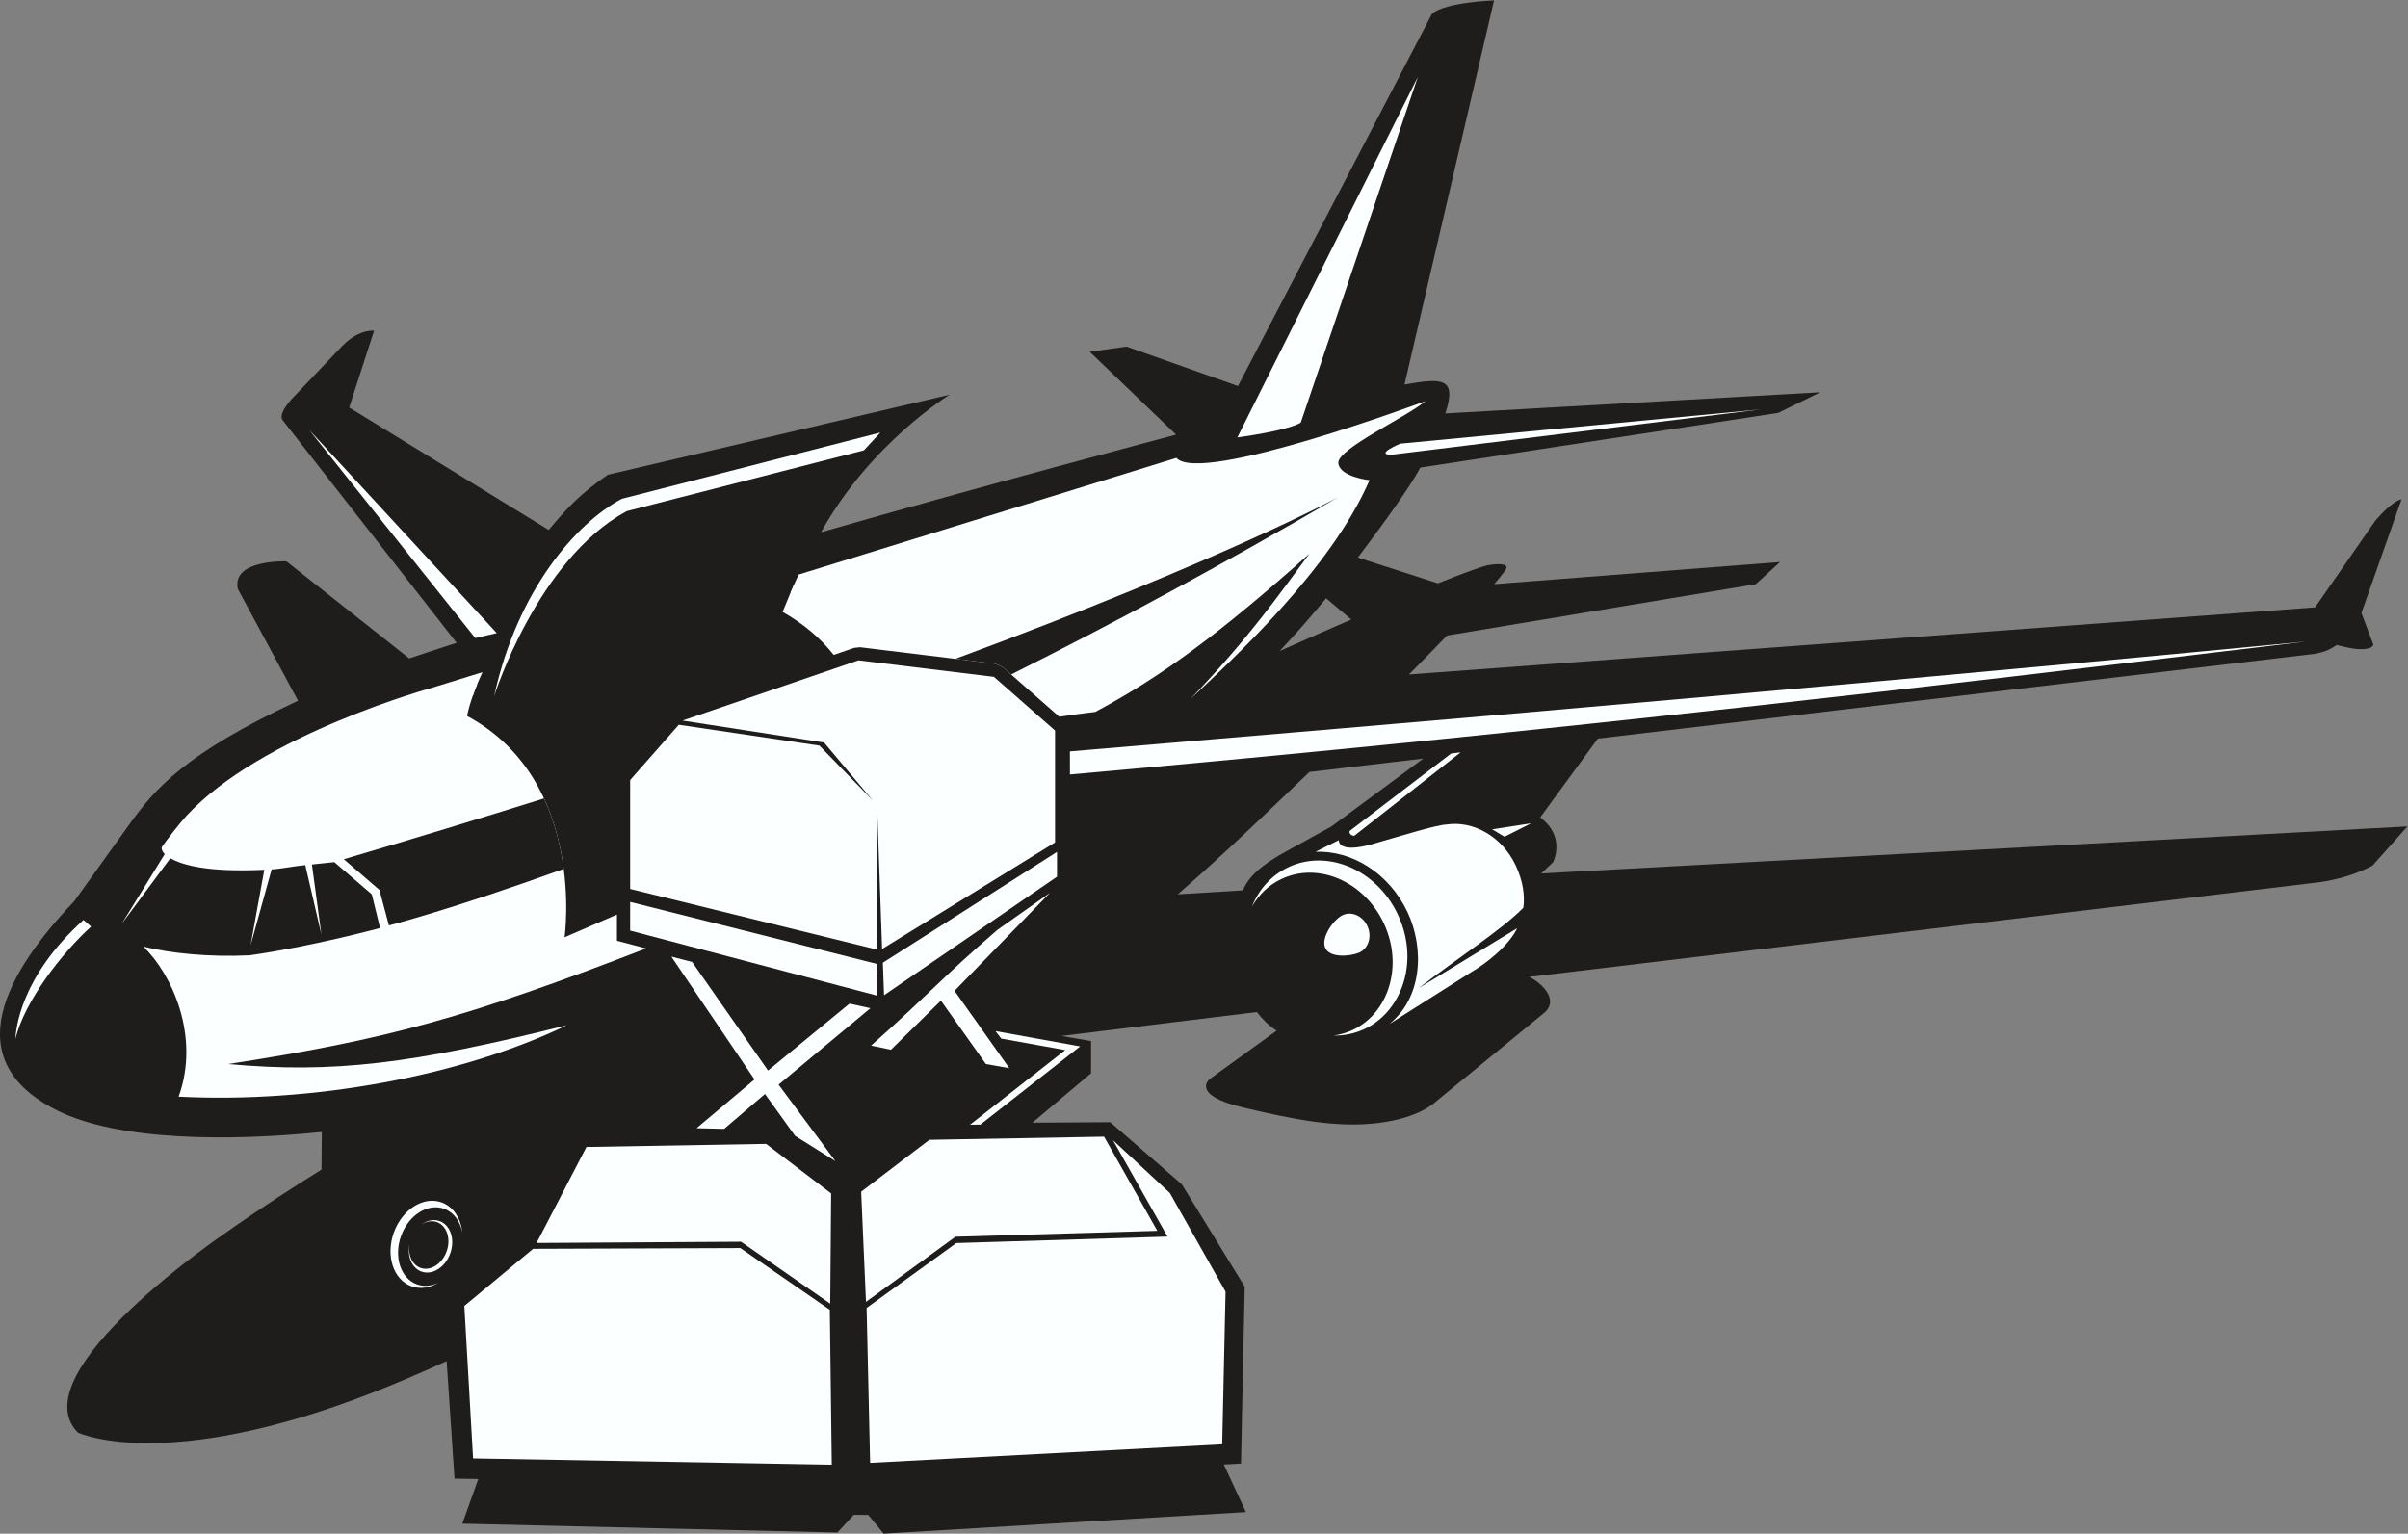 <?xml version="1.0" encoding="UTF-8" standalone="no"?>
<svg
   xmlns:dc="http://purl.org/dc/elements/1.1/"
   xmlns:cc="http://creativecommons.org/ns#"
   xmlns:rdf="http://www.w3.org/1999/02/22-rdf-syntax-ns#"
   xmlns:svg="http://www.w3.org/2000/svg"
   xmlns="http://www.w3.org/2000/svg"
   viewBox="0 0 1018.08 648.573"
   height="648.573"
   width="1018.08"
   xml:space="preserve"
   id="svg2"
   version="1.1"><rect x="0" y="0" width="1018.08" height="648.573" fill="#808080" stroke="none"/><defs
     id="defs6" /><g
     transform="matrix(1.333,0,0,-1.333,0,648.573)"
     id="g10"><g
       transform="scale(0.1)"
       id="g12"><path
         id="path14"
         style="fill:#1e1d1c;fill-opacity:1;fill-rule:evenodd;stroke:none"
         d="m 246.938,320.723 c 0,0 272.464,-130.996 932.672,125.754 72.01,28.007 151.53,61.89 237.01,100.933 l 24.95,-372.832 75.37,-1.219 -50.65,-141.648 1189.67,-28.203 52.17,56.434 45.6,-0.477 L 2802.68,0 l 1149.06,68.516 -70.26,150.879 54.61,3.046 11.8,560.977 -199.53,324.872 -226.93,197.01 -246.89,-1.47 186.01,156.82 v 102.17 l -94.18,16.12 620.05,75.8 c 17.1,-22.15 39.11,-44.27 62.78,-59 l -213.23,-154.18 c 0,0 -60.26,-49.78 104.79,-89.08 165.05,-39.3 298.67,-65.5 429.67,-49.78 130.99,15.73 180.76,65.5 180.76,65.5 l 344.82,282.5 c 52.33,42.89 -7.87,97.03 -45.57,115.57 l 2476.32,296.83 c 79.15,7.5 143.47,27.7 198.15,56.15 l 110.69,124.44 -2747.34,-149.26 37.55,35.64 c 0,0 42.12,80.59 -40.72,142.16 l 182.83,250.18 2276.59,269.11 c 24.59,5.3 42.58,10.67 66.6,27.64 25.78,-6.21 49.12,-11.86 68.77,-12.95 47.15,-2.6 47.65,14.53 47.65,14.53 l -37.76,100.11 127.29,360.73 c -32.74,-6.56 -83.84,-68.78 -83.84,-68.78 L 7342.81,2938.65 4468.8,2725.76 c 46.91,47.2 86.84,88.13 120.79,123.52 l 979.2,162.86 76.92,70.3 -906.61,-70.18 c 27.1,31.82 34.97,43.6 34.97,43.6 0,0 26.2,28.82 -52.4,17.03 -15.36,-2.3 -71.87,-22.45 -161.06,-58.03 l -253.8,81.85 c 83.93,111.17 167.89,227.43 198.05,285.44 l 1135.04,173.36 133.62,65.5 -1189.37,-67.18 c 38.66,116.58 -12.96,111.76 -129.52,91.74 l 284.04,1218.69 c 0,0 -151.95,-5.24 -196.49,-41.92 l -615.66,-1181.56 -353.43,125.12 -116.85,-16.4 273.91,-262.87 c -79.14,-21.66 -589.62,-155.74 -1126.01,-309.66 155.58,282.15 408.04,436.3 408.04,436.3 L 1928.13,3359.43 c -87.45,-59.78 -131.8,-107.93 -187.86,-175.19 l -632.73,388.42 78.99,243.92 c -33.38,0.67 -66.74,-14.35 -100.12,-47.69 L 930.688,3605.41 c 0,0 -53.708,-53.71 -32.743,-74.67 l 550.355,-704.6 c -53.28,-17.19 -103.64,-33.74 -150.41,-49.51 l -389.452,308.05 c 0,0 -174.872,6.55 -153.915,-87.77 L 945.328,2642.49 C 583.141,2473.03 490.922,2362.58 408.023,2247.02 L 235.117,2005.99 c -213.738,-224.08 -374.504,-503.04 -54.347,-663.1 196.242,-98.1 551.968,-98.07 839.88,-68.44 l -0.88,-119.42 C 827.008,1034.77 719.809,957.344 719.809,957.344 c 0,0 -660.203,-445.379 -472.871,-636.621 z M 3942.16,2040.87 3735.41,2028.24 c 143.33,124.25 280.74,256.92 417.64,388.24 l 361.25,42.45 -291.04,-215.17 -134.92,-74.31 c -51.14,-28.17 -122.15,-68.42 -146.18,-128.58 z m 263.91,926.61 79.8,-67.41 c -69.46,-29.99 -145.66,-63.5 -227.39,-100.16 50.13,53 100.01,110 147.59,167.57 v 0" /><path
         id="path16"
         style="fill:#fcffff;fill-opacity:1;fill-rule:nonzero;stroke:none"
         d="M 3163.85,1915.81 C 2985.47,1761.75 2955.63,1719.9 2762.93,1548.38 l 62.91,-13.17 158.5,155.84 142.64,-201.15 74.33,-13.31 -173.79,245.53 302.27,310.58 -165.94,-116.89 z m -6.56,-321.46 268.63,-48.56 -316.35,-248.02 -32.92,-0.49 302,236.77 -203.12,36.56 -18.24,23.74 z m -357.11,216.97 552.34,351.48 v -78.59 l -548.54,-376.03 -3.8,103.14 z m -801.48,192.81 783.64,-196.87 -0.08,-100.5 -783.56,206.4 v 90.97 z m 695.66,-322.6 -258.34,-212.34 -240.9,344.59 -65.73,16.86 263.76,-389.73 -183.79,-154.64 87.52,-2.14 129.43,110.71 95.51,-132.77 127.84,-80.19 -180.17,242.53 291.2,242.64 -66.33,14.48 v 0" /><path
         id="path18"
         style="fill:#fcffff;fill-opacity:1;fill-rule:evenodd;stroke:none"
         d="M 3731.33,3412.83 2533.02,3042.69 c -18.06,-38.58 -34.27,-77.2 -50.71,-118.51 67.49,-38.3 120.92,-84.02 161.87,-136.3 l 65.19,22.32 18.34,1.96 429.66,-52.4 22.59,-10.15 179.79,-157.92 c 38.03,5.64 76.28,10.82 114.33,15.36 213.91,114.36 397.34,250.99 679.06,501.86 -93.58,-125.32 -188.25,-263.75 -377.05,-460.55 125.54,117.89 444.61,409.13 567.64,693.71 0,0 -96.28,10.48 -98.91,55.02 -2.61,44.54 217.95,146.23 276.41,195.84 0,0 -713.92,-266.57 -789.9,-180.1 z m -1761.2,-130.97 4.67,1.8 817.4,209.59 -52.18,-56.47 -752.25,-192.88 c -284.04,-154.04 -420.22,-586.02 -420.61,-587.37 74.47,340.25 262.22,549.92 402.97,625.33 z m 2617.5,-1032.14 c 84.84,13.11 176.05,-37.66 219.26,-128.94 23.64,-49.9 29.91,-94.99 24.82,-134.97 -67.12,-68.68 -202.35,-155.54 -332.08,-255.13 l 312.53,190.05 c -27.5,-56.69 -100.29,-113.08 -144.2,-138.36 L 4406.28,1616.5 c 105.44,84.18 112.19,241.04 57.45,356.33 -58.31,122.8 -176.11,195.28 -291.19,190.33 l 73.78,36.89 c 0,0 -5.23,-44.54 108.72,-11.79 100,28.74 201.94,60.37 232.59,61.46 z m -90.6,2371.88 -572.44,-1143.79 c 0,0 156.54,20.34 201.07,46.91 L 4497.03,4621.6 Z M 989.293,2122.87 1019.34,1900.75 968.297,2120.9 c -36.418,-3.32 -75.942,-11.81 -106.777,-13.56 l -66.844,-241.29 43.601,240.08 c -186.679,-8.77 -262.472,16.62 -298.179,36.54 l -153.883,-207.83 136.164,220.97 c -11.578,12.05 -9.551,21.76 -9.551,21.76 14.531,21.8 58.895,78.3 77.641,98.73 238.148,259.61 782.981,408.21 782.981,408.21 l 156.76,48.42 c -40.42,-86.59 -48.69,-138.85 -48.69,-138.85 379.89,-204.35 309.14,-702.13 309.14,-702.13 l 166.12,72.1 v -50.89 -32.2 l 31.27,-8.25 61.23,-16.13 C 1484.54,1638.2 1227.17,1567.32 723.727,1489.82 c 333.303,-30.44 585.663,0.62 1074.143,123.15 -334.55,-161.67 -807.893,-248.23 -1231.339,-226.62 69.426,191.25 -21.613,389.7 -112,476.16 85.004,-21.22 208.93,-33.86 337.227,-27.71 202.472,28.83 413.652,86.63 413.652,86.63 l -26.21,106.89 -118.82,102.09 c -24.83,-2.85 -48.46,-5.34 -71.087,-7.54 v 0" /><path
         id="path20"
         style="fill:#fcffff;fill-opacity:1;fill-rule:nonzero;stroke:none"
         d="m 48.793,1569.31 c 0.918,14.6 4.469,63.7 33.195,131.96 28.543,67.81 82.039,154.76 182.762,245.7 l 24.156,-21.04 C 197.461,1843.36 78.148,1689.91 48.793,1569.31 Z m 514.559,611.22 c 59.929,74.37 242.664,265.63 627.198,405.2 75.79,27.51 187.84,65.2 322.97,109.21 -5.3,-12.92 -9.77,-24.75 -13.52,-35.4 l -254.54,-82.41 c 0,0 -442.944,-175.89 -537.315,-429.46 -80.965,5.41 -123.016,19.28 -144.793,32.86 z m 1955.278,830.56 c 592.19,182.57 1142.69,348.16 1142.69,348.16 l -1153.71,-373.5 c 3.62,8.49 7.29,16.94 11.02,25.34 v 0" /><path
         id="path22"
         style="fill:#fcffff;fill-opacity:1;fill-rule:evenodd;stroke:none"
         d="m 4086.02,2114.05 c 124.78,59.08 280.24,-7.74 347.23,-149.23 87.05,-183.86 -20.66,-386.98 -203.86,-384.66 155.9,20.88 233.72,199.95 159.2,357.33 -62.55,132.13 -207.71,194.52 -324.23,139.36 -40.41,-19.14 -72.06,-49.92 -93.58,-87.49 21.91,54.21 61.28,99.14 115.24,124.69 z M 980.828,3501.5 l 526.592,-660.21 68.12,15.73 -594.712,644.48 z m 3430.792,-78.83 1173.15,143.97 -1143.12,-108.6 c 0,0 -81.58,-33.9 -30.03,-35.37 z M 3393.48,2481.72 c 266.6,23.62 2035.56,167.54 3921.21,348.62 -76.45,-9.09 -161.92,-19.36 -255.76,-30.63 C 6287.36,2707.04 4949,2546.28 3393.56,2408.49 l -0.08,73.23 v 0" /><path
         id="path24"
         style="fill:#fcffff;fill-opacity:1;fill-rule:evenodd;stroke:none"
         d="m 4856.54,2253.72 -123.83,-19.25 39.29,-23.57 84.54,42.82 z M 1400.53,1050.91 c -57.32,20.54 -125.14,-22.37 -151.49,-95.851 -26.34,-73.477 -1.24,-149.715 56.08,-170.266 27.93,-10.016 58.36,-4.961 85.26,11.367 -21.9,-10.691 -45.74,-13.25 -67.84,-5.32 -51.67,18.523 -74.3,87.246 -50.55,153.496 23.76,66.234 84.9,104.924 136.56,86.394 30.7,-11 51.15,-39.722 57.71,-75.117 -4.58,44.667 -28.28,81.867 -65.73,95.297 z m -6.26,-59.308 c -19.66,7.05 -41.36,1.699 -59.33,-12.383 15.71,11.191 34.18,15.168 50.99,9.14 31.29,-11.218 45,-52.832 30.61,-92.941 -14.38,-40.113 -51.4,-63.531 -82.69,-52.313 -26.29,9.422 -40.17,40.325 -35.39,73.758 -7.07,-38.433 8.28,-74.695 38.36,-85.488 34.51,-12.371 75.35,13.469 91.22,57.707 15.86,44.246 0.75,90.148 -33.77,102.52 z M 4260.7,1963.21 c 29.3,11.93 64.02,-5.34 77.54,-38.56 13.52,-33.21 0.74,-69.82 -28.55,-81.74 -29.3,-11.93 -93.31,-16.87 -106.84,16.35 -13.52,33.21 28.57,92.03 57.85,103.95 z m 19.77,265.81 322.24,246.07 30.21,3.76 L 4295,2213.63 c -9.64,1.71 -15.91,6.19 -14.53,15.39 v 0" /><path
         id="path26"
         style="fill:#fcffff;fill-opacity:1;fill-rule:evenodd;stroke:none"
         d="m 1472.75,722.363 27.73,-483.613 1137.68,-19.98 -6.21,491.445 -283.72,195.762 -657.39,-2.372 -122.11,-101.476 -95.98,-79.766 z m 525.95,1322.937 783.69,-192.61 0.32,432.27 15.06,-430.14 548.55,338.08 v 354.98 l -193.86,170.3 -429.66,52.39 -558.1,-191.06 448.99,-69.62 154.79,-184.14 -169.52,174.32 -445.97,66.12 -154.29,-175.46 V 2045.3 Z M 3887.13,767.766 3876.46,283.457 2759.77,224.668 l -11.12,491.359 284.56,205.887 669.79,20.547 -172.92,305.719 180.36,-167.46 176.69,-312.954 z m -216.46,192.898 -640.24,-18.672 -283.77,-206.59 -15.27,349.428 216.34,164.65 554.13,9.98 168.81,-298.796 z m -1968.78,-38.457 648.42,3.938 282.95,-196.497 2.94,349.742 -206.32,157.2 -569.82,-9.82 -158.17,-304.563 v 0" /><path
         id="path28"
         style="fill:#1e1d1c;fill-opacity:1;fill-rule:evenodd;stroke:none"
         d="m 1090.5,2139.61 112.92,-97.5 30.09,-112.51 c 0,0 190.65,48.01 554.45,179.25 -9.01,69.21 -27.37,147.61 -62.61,223.67 -198.24,-62.21 -409.54,-126.57 -634.85,-192.91 z m 9.73,1597.89 -145.855,-163.96 c 0,0 68.095,13.52 114.145,3.52 l 66.25,177.45 c -12.32,2.1 -23.73,-4.63 -34.54,-17.01 z M 3207.09,2725.78 c 314.8,157.37 661.99,343.47 1037.91,562.83 0,0 -355.55,-195.31 -1214.96,-513.32 l 127.33,-15.53 22.59,-10.15 27.13,-23.83 v 0" /></g></g></svg>
